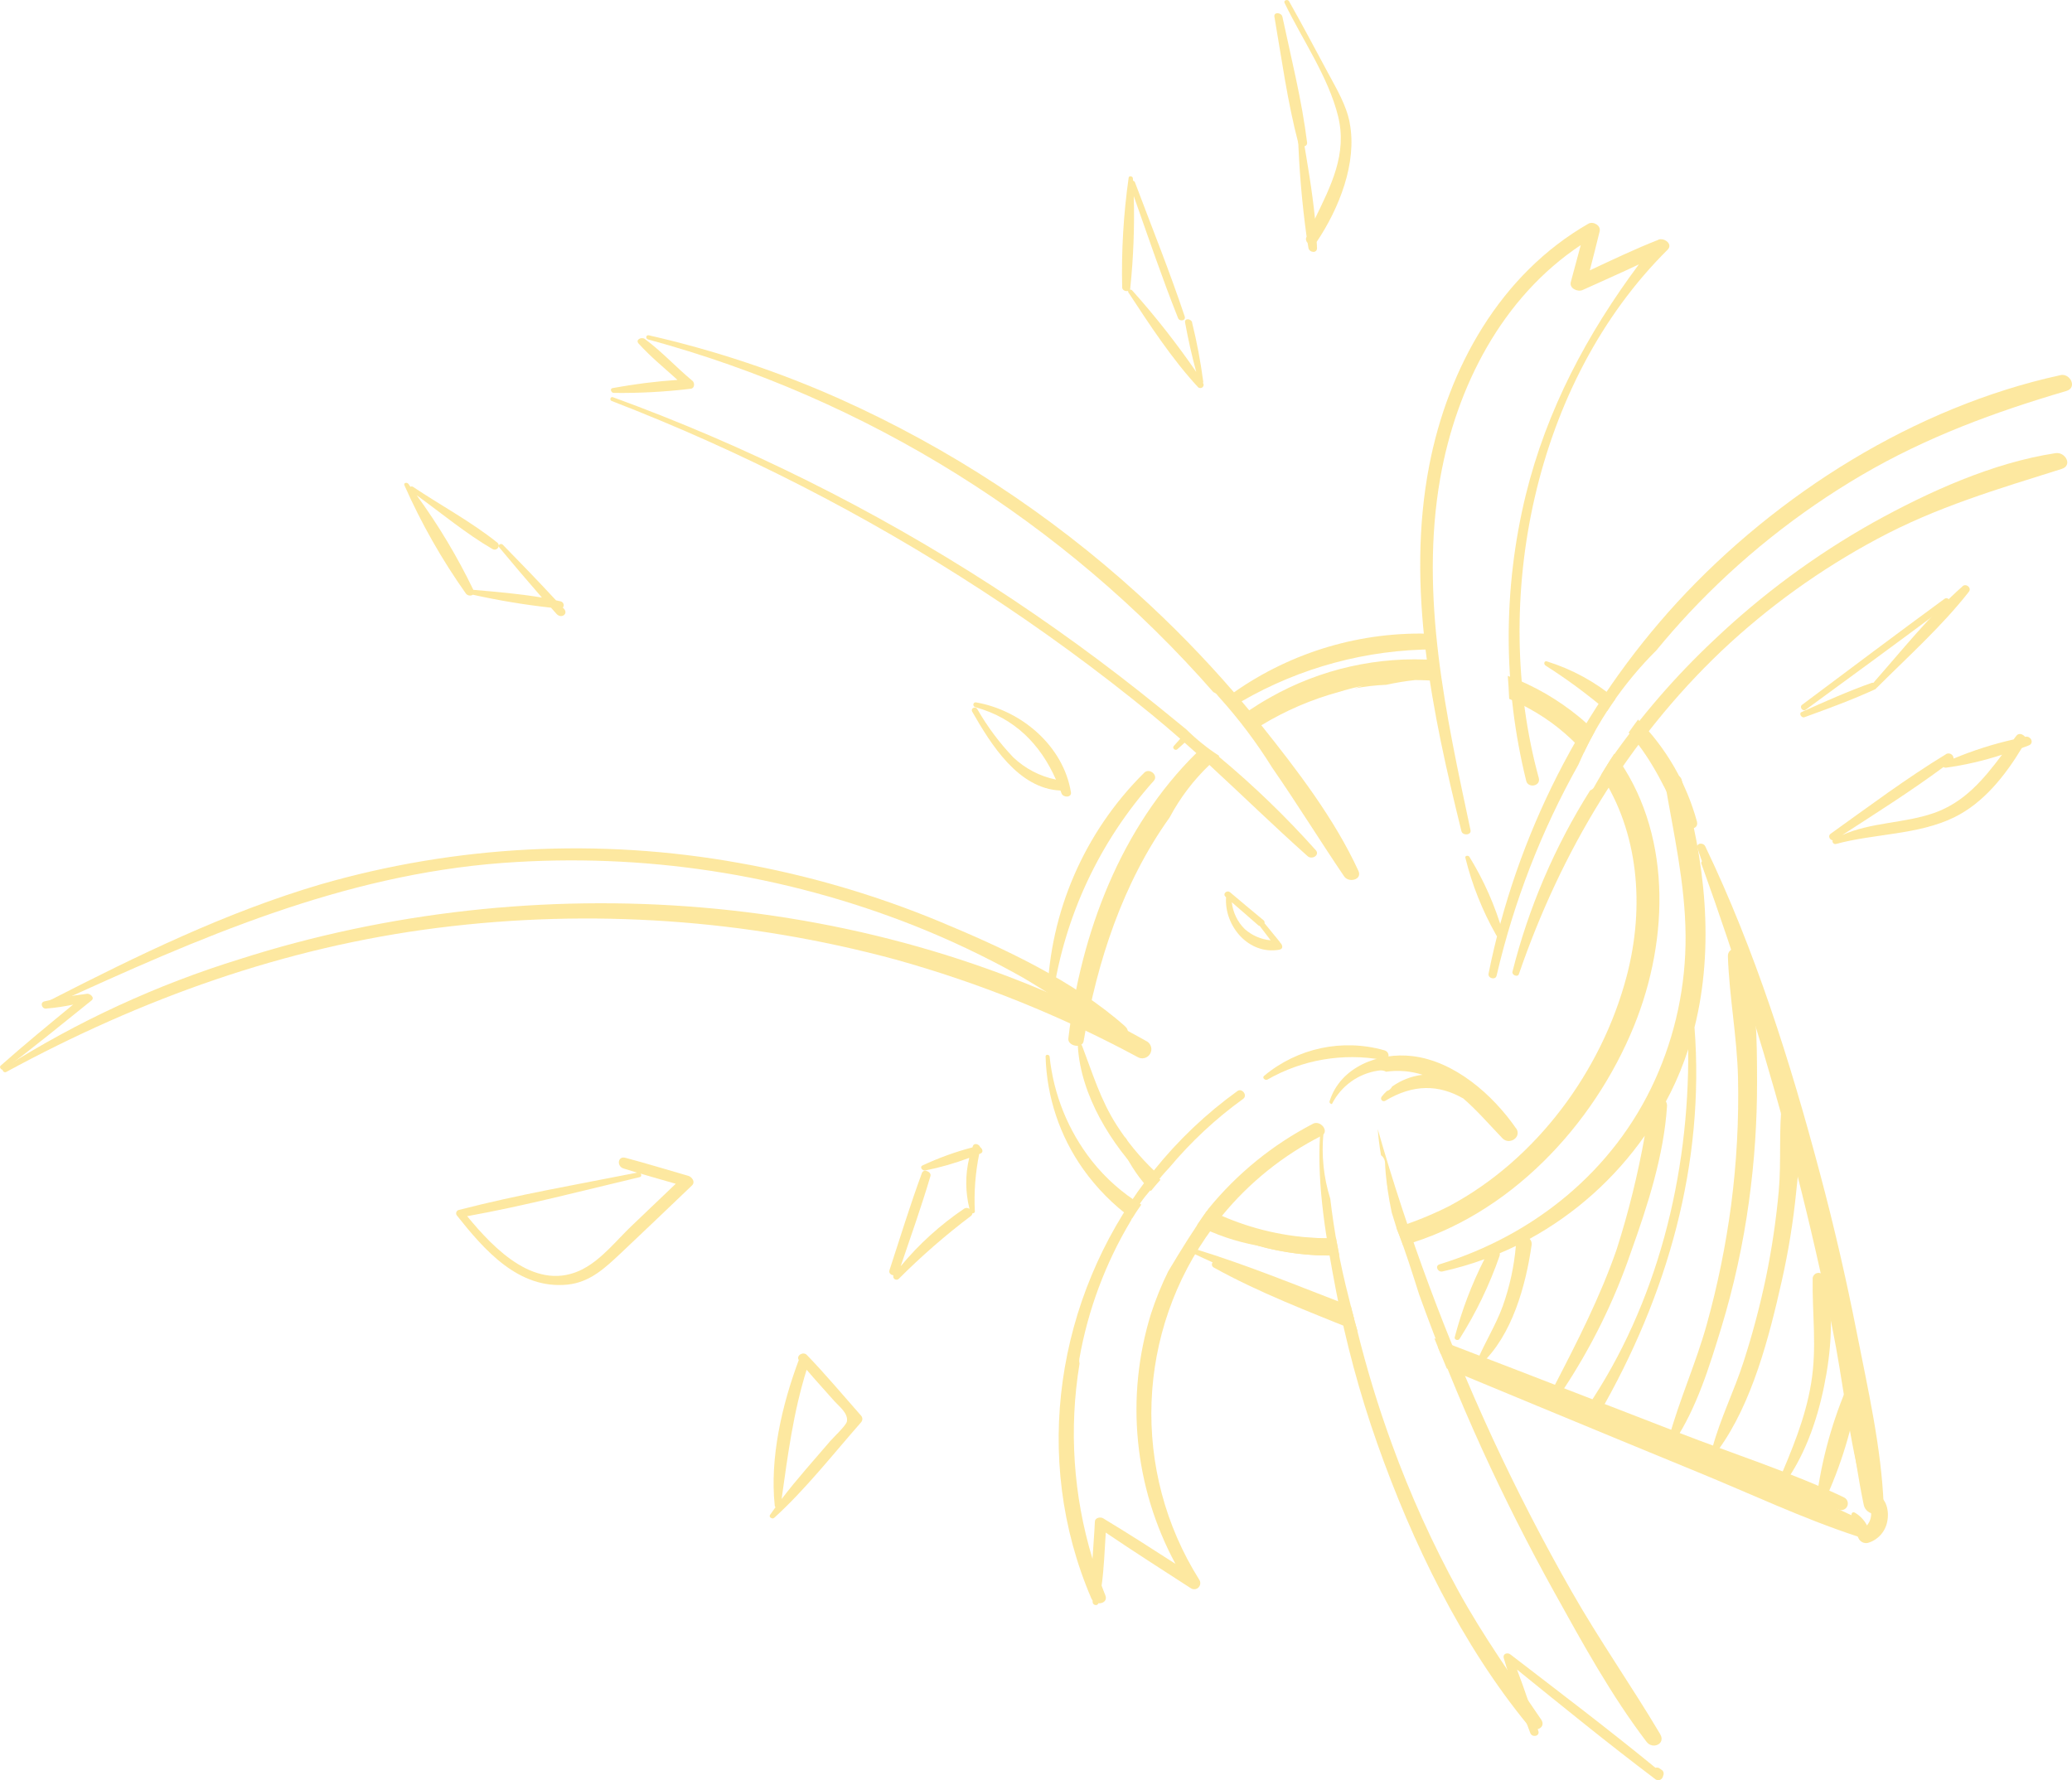 <?xml version="1.0" encoding="UTF-8"?>
<svg id="Layer_1" xmlns="http://www.w3.org/2000/svg" xmlns:xlink="http://www.w3.org/1999/xlink" viewBox="0 0 329.49 283.11">
  <defs>
    <clipPath id="clippath">
      <rect width="329.49" height="283.11" style="fill: none;"/>
    </clipPath>
  </defs>
  <g id="Group_477" style="opacity: .5;">
    <g style="clip-path: url(#clippath);">
      <g id="Group_476">
        <path id="Path_1041" d="M293.18,238.12c-8.45-3.99-17.57-6.9-26.28-10.28-8.58-3.32-17.15-6.64-25.73-9.96-4.36-1.68-8.72-3.36-13.08-5.03.32.82.65,1.64,1,2.47,4.11,1.62,8.21,3.24,12.32,4.86,8.55,3.37,17.11,6.73,25.66,10.08,8.41,3.3,16.8,7.18,25.42,9.87.56.17,1.15-.15,1.31-.71.16-.53-.12-1.09-.63-1.29" style="fill: #fcd141;"/>
        <path id="Path_1042" d="M214.81,207.75c-8.23-3.16-16.44-6.56-24.85-9.13-.2-.06-.41.06-.46.26-.05.18.04.38.22.45,8.32,3.98,17.08,7.14,25.64,10.55-.19-.71-.37-1.42-.54-2.13" style="fill: #fcd141;"/>
        <path id="Path_1043" d="M293.73,210.01c-1.82-8.06-3.83-16.08-6.05-24.04-4.61-16.54-10.09-32.82-16.43-48.78-.16-.4-.87-.29-.7.17,5.74,15.92,10.79,32.09,15,48.49,2.16,8.41,4.1,16.87,5.83,25.37,1.63,8.06,2.47,16.42,4.49,24.38.36,1.41,2.87,1.28,2.75-.32-.62-8.42-3.03-17.05-4.89-25.27" style="fill: #fcd141;"/>
        <path id="Path_1044" d="M298.32,237.7c-.54-.17-1.12.13-1.29.67-.04.12-.05.24-.05.36-.01.53.35.9.49,1.39.1.4.11.81.03,1.21-.09.47-.31.92-.62,1.28-.43-.86-1.12-1.58-1.96-2.05-.15-.09-.35-.04-.44.11-.01.02-.02.05-.03.08-.37,1.23.59,2.73,1.06,3.84.25.6.89.94,1.52.8,1.59-.46,2.78-1.78,3.08-3.4.33-1.53-.06-3.81-1.79-4.28" style="fill: #fcd141;"/>
        <path id="Path_1045" d="M180.02,193.81c.47-.76.96-1.5,1.47-2.22-3.02-1.84-5.68-4.2-7.88-6.98-3.75-4.78-6.07-10.52-6.7-16.56-.04-.37-.66-.41-.64,0,.18,6.43,2.26,12.65,5.98,17.9,2.15,3.02,4.77,5.67,7.76,7.85" style="fill: #fcd141;"/>
        <path id="Path_1046" d="M255.57,113.09c.43-.66.86-1.31,1.32-1.95-3.2-2.69-6.91-4.71-10.9-5.95-.46-.13-.55.44-.22.66,3.43,2.18,6.7,4.6,9.8,7.24" style="fill: #fcd141;"/>
        <path id="Path_1047" d="M258.99,116.52c.06.07.13.14.19.21,3.71,4.36,5.86,9.07,8.2,14.23.48,1.06,2.84,1.23,2.47-.29-1.67-6.12-4.9-11.71-9.37-16.22-.51.68-1.01,1.37-1.5,2.07" style="fill: #fcd141;"/>
        <path id="Path_1048" d="M181.97,122.88c-9.5,9.4-15.03,22.1-15.42,35.46,0,.44.8.58.87.11,1.87-12.75,7.45-24.66,16.05-34.26.79-.89-.69-2.1-1.5-1.31" style="fill: #fcd141;"/>
        <path id="Path_1049" d="M179.12,181.16c-.12-.25-.38-.41-.65-.41-.16-.24-.33-.49-.5-.74-.33-.52-1.24-.19-.92.42.52.97,1.09,1.9,1.69,2.81,1.1,2.27,2.54,4.35,4.28,6.18.49-.61.99-1.2,1.52-1.78-1.76-1.53-3.37-3.24-4.79-5.09-.22-.45-.43-.92-.62-1.39" style="fill: #fcd141;"/>
        <path id="Path_1050" d="M212.44,196.86c-7.1.37-14.17-1.1-20.52-4.28-.53.75-1.06,1.51-1.57,2.28,2.99,1.52,6.18,2.61,9.47,3.22,4.28,1.2,8.72,1.73,13.16,1.58-.19-.93-.37-1.86-.54-2.8" style="fill: #fcd141;"/>
        <path id="Path_1051" d="M209.24,135.22c-4.77-5.34-9.93-10.32-15.44-14.9l.1-.09c-1.89-1.22-3.65-2.64-5.25-4.22-1.41-1.16-2.82-2.3-4.22-3.44-8.55-6.94-17.46-13.42-26.7-19.41-18.91-12.22-39.12-22.28-60.27-29.99-.38-.14-.57.46-.2.6,20.58,7.95,40.28,18.03,58.78,30.07,9.43,6.13,18.52,12.77,27.22,19.9,1.5,1.23,2.97,2.49,4.42,3.76-.35.38-.69.77-1.03,1.15-.3.36.26.81.58.51.38-.36.76-.7,1.15-1.04.62.55,1.24,1.1,1.86,1.65-11.98,11.82-18.36,28.56-20.35,45.39-.14,1.22,2.22,1.68,2.43.43,2.11-12.61,6.24-25.19,13.67-35.57,1.65-3.11,3.79-5.93,6.33-8.36,5.23,4.82,10.3,9.77,15.62,14.51.68.61,2-.16,1.29-.97" style="fill: #fcd141;"/>
        <path id="Path_1052" d="M228.41,104.99c-9.23-.68-18.45,1.4-26.49,5.97-1.13.63-2.21,1.31-3.27,2.01-.4-.48-.8-.95-1.2-1.43,9.33-5.39,19.92-8.24,30.7-8.26-.12-.76-.24-1.53-.39-2.29,0-.07-.01-.13-.02-.19-11.24-.42-22.3,2.85-31.51,9.31-4.77-5.52-9.87-10.74-15.28-15.64-14.03-12.75-29.99-23.2-47.28-30.97-9.8-4.38-20.02-7.79-30.49-10.17-.48-.11-.56.54-.12.66,34.83,9.44,66.1,28.95,89.89,56.09.22.08.42.21.57.39.1.12.19.23.29.35,3.17,3.5,6.01,7.28,8.5,11.28,3.93,5.67,7.53,11.52,11.44,17.29.72,1.06,2.92.54,2.27-.88-3.81-8.29-9.77-16.06-15.44-23.16,3.82-2.32,7.95-4.1,12.27-5.28,1.28-.39,2.58-.74,3.88-1.01-.45.14-.9.29-1.35.44l.14-.03c1.63-.31,3.28-.49,4.94-.56,1.5-.33,3.02-.58,4.55-.75,1.31,0,2.61.06,3.91.19-.19-1.12-.35-2.24-.52-3.35" style="fill: #fcd141;"/>
        <path id="Path_1053" d="M253.61,116.32c-.76-.78-1.56-1.52-2.4-2.22-3.42-2.83-7.28-5.06-11.44-6.61.1,1.22.17,2.44.22,3.66,1.03.44,2.06.93,3.08,1.49,3.32,1.8,6.31,4.17,8.81,7.01.53-1.13,1.11-2.24,1.72-3.33" style="fill: #fcd141;"/>
        <path id="Path_1054" d="M254.6,123.26c5.91,9.06,7.01,20.82,4.08,31.97-3.96,15.07-14.32,29.16-28.19,36.57-2.71,1.37-5.54,2.52-8.44,3.44.38.94.73,1.89,1.07,2.84,16.8-4.71,30.23-18.99,36.7-34.85,5.74-14.08,6-31.15-3.12-43.35-.72,1.11-1.42,2.23-2.1,3.37" style="fill: #fcd141;"/>
        <path id="Path_1055" d="M215.07,208.75c-7.13-2.94-14.35-6.07-21.74-8.1-.63-.18-.85.65-.32.94,7.23,4.02,15.17,7.03,22.87,10.16-.29-.99-.56-2-.82-3.01" style="fill: #fcd141;"/>
        <path id="Path_1056" d="M296.07,241.79c-8.4-4.15-17.46-7.3-26.15-10.84-8.52-3.47-17.06-6.93-25.59-10.37-5.22-2.12-10.44-4.22-15.67-6.33.46,1.12.93,2.25,1.4,3.38,4.76,1.98,9.53,3.95,14.3,5.93,8.5,3.51,17,7.05,25.51,10.53,8.38,3.43,16.74,7.39,25.34,10.22,1.64.54,2.32-1.8.86-2.52" style="fill: #fcd141;"/>
        <path id="Path_1057" d="M289.37,186.47c-4.67-17.6-10.31-35.42-18.2-51.87-.33-.67-1.52-.53-1.24.3,5.77,16.91,11.77,33.6,16.22,50.92,2.28,8.85,4.26,17.77,5.96,26.76,1.67,8.88,2.43,17.97,4.27,26.79.36,1.72,3.24,2.09,3.16.01-.36-9.13-2.52-18.52-4.28-27.47-1.68-8.54-3.64-17.03-5.89-25.45" style="fill: #fcd141;"/>
        <path id="Path_1058" d="M178.97,163.28c-8.2-7.32-19.43-12.51-29.49-16.69-10.29-4.27-21.02-7.41-31.99-9.35-22.15-3.98-44.91-2.82-66.53,3.42-15,4.42-29.1,11.31-42.98,18.41-.47.24.06.88.49.69,23.09-10.57,45.89-20.62,71.53-22.52,22.27-1.64,44.62,1.77,65.38,9.98,5.56,2.21,10.97,4.77,16.2,7.66,5.58,3.08,10.61,6.95,16.07,10.19.52.33,1.2.18,1.53-.33.3-.47.21-1.09-.22-1.45" style="fill: #fcd141;"/>
        <path id="Path_1059" d="M182.21,165.53c-43.13-24.22-97.2-27.97-144.01-13.01-13.26,4.09-25.92,9.93-37.64,17.37-.39.25.06.81.43.6,21.5-11.67,44.27-19.85,68.62-22.92,24.37-3.08,49.1-1.37,72.81,5.04,13.35,3.72,26.25,8.92,38.45,15.49.68.43,1.57.22,2-.46.43-.68.22-1.57-.46-2-.06-.04-.13-.07-.2-.1" style="fill: #fcd141;"/>
        <path id="Path_1060" d="M327.63,59.67c-23.1,5.04-45.02,18.84-60.92,36.12-15.19,16.59-25.57,37.01-30,59.06-.15.74,1.1,1.09,1.28.32,2.73-11.74,7.11-23.04,13.01-33.56,2.95-6.79,7.15-12.96,12.4-18.18,1.67-2.04,3.42-4.03,5.23-5.97,8.04-8.57,17.27-15.94,27.4-21.89,10.3-6.04,21.16-10.04,32.57-13.39,1.77-.52.61-2.87-.97-2.52" style="fill: #fcd141;"/>
        <path id="Path_1061" d="M326.88,72.07c-9.98,1.51-20.22,6.16-28.98,11.02-9.19,5.16-17.7,11.44-25.34,18.7-6.11,5.74-11.61,12.09-16.41,18.96-.92,1.45-1.82,2.92-2.66,4.43-.13.25-.35.43-.62.52-5.62,8.91-9.79,18.64-12.36,28.85-.13.52.84.92,1.02.39,6.68-19.45,17.27-37.17,32.21-51.4,7.42-7.01,15.74-12.99,24.74-17.81,9.45-5.09,19.22-7.95,29.37-11.15,1.79-.56.58-2.74-.97-2.51" style="fill: #fcd141;"/>
        <path id="Path_1062" d="M245.06,273.46c-4.54-6.71-9.19-13.23-13.1-20.34-4.15-7.56-7.71-15.43-10.65-23.53-2.16-5.92-3.99-11.94-5.5-18.06-.5-1.72-.93-3.47-1.35-5.22-1.33-5.15-2.3-10.38-2.92-15.66-1.06-3.38-1.43-6.93-1.08-10.45-.26-.07-.53,0-.55.33-.51,8.15,1.03,16.79,2.55,24.78,1.57,8.22,3.75,16.31,6.53,24.21,5.57,15.78,13.42,32.05,24.13,45.03.89,1.08,2.86.26,1.95-1.08" style="fill: #fcd141;"/>
        <path id="Path_1063" d="M264.02,275.83c-4.52-7.63-9.63-14.88-14.03-22.6-4.57-8-8.79-16.19-12.67-24.56-7.32-15.87-13.42-32.28-18.23-49.08.1,1.39.28,2.77.52,4.14.4.3.64.77.64,1.27.05,1.15.16,2.28.3,3.42.01.06.03.12.04.18.03.13.04.26.04.39.18,1.28.41,2.56.68,3.84.27.87.53,1.74.81,2.61,1.35,3.41,2.44,6.96,3.56,10.46,2.99,8.31,6.32,16.49,9.98,24.54,3.54,7.75,7.38,15.36,11.52,22.82,4.47,8.06,9.06,16.43,14.66,23.77.96,1.26,3.07.33,2.17-1.2" style="fill: #fcd141;"/>
        <path id="Path_1064" d="M241.07,179.44c-3.71-5.36-9.76-10.66-16.44-11.47-5.36-.65-11.47,1.69-13.19,7.15-.09.27.12.44.36.48,1.45-2.89,4.22-4.88,7.42-5.33.41-.08.83-.02,1.2.18,1.95-.28,3.93-.11,5.8.49-1.75.2-3.41.85-4.85,1.87-.17.35-.48.61-.85.72-.3.28-.58.59-.83.92-.14.2-.09.48.12.61.14.09.31.1.46.02,4.49-2.7,8.53-2.6,12.43-.37,2.21,1.91,4.15,4.18,6.22,6.33,1.11,1.15,3.15-.2,2.16-1.62" style="fill: #fcd141;"/>
        <path id="Path_1065" d="M208.77,178.74c-6.39,3.31-12.03,7.9-16.58,13.47-2.3,3.21-4.38,6.58-6.42,9.99-1.08,2.19-2,4.46-2.75,6.78-4.09,13.23-2.68,27.56,3.9,39.74-3.81-2.46-7.63-4.91-11.51-7.25-.42-.25-1.27-.09-1.3.51-.09,1.95-.26,3.95-.38,5.94-3.06-10.05-3.77-20.67-2.06-31.03-.06-.26-.07-.53-.03-.79,1.37-7.78,4.16-15.24,8.23-22.02.65-1.57,1.55-3.02,2.66-4.3.32-.4.66-.8,1-1.2.75-1.01,1.55-1.97,2.42-2.88,3.44-4.11,7.37-7.78,11.72-10.92.79-.57-.17-1.78-.89-1.26-4.98,3.59-9.45,7.84-13.29,12.63-2.25-2.15-4.23-4.57-5.91-7.19-2.58-4.02-3.83-8.24-5.51-12.64-.12-.33-.69-.33-.67.08.45,7.75,5.27,15.66,10.88,21.28-14.16,18.71-18.35,44.15-8.73,66.55.05.1.11.2.18.28,0,.12.01.23.03.35.05.46.78.6.9.13.73.06,1.46-.41,1.1-1.29-.2-.51-.4-1.01-.58-1.52.39-2.78.47-5.64.66-8.43,4.46,3.02,9.01,5.93,13.53,8.85.45.29,1.05.17,1.34-.28.21-.33.21-.75,0-1.07-10.89-17.31-10.05-39.52,2.12-55.96,5.35,2.7,11.22,4.19,17.21,4.37,1.97.05,1.47-2.66-.29-2.75-5.32-.21-10.55-1.4-15.44-3.53,4.33-5.3,9.73-9.64,15.84-12.74,1.33-.67-.15-2.54-1.36-1.92" style="fill: #fcd141;"/>
        <path id="Path_1066" d="M220.13,167.04c-6.66-1.89-13.82-.36-19.13,4.08-.34.3.2.77.53.59,5.55-3.18,12.04-4.29,18.33-3.14,1.11.2,1.3-1.24.27-1.53" style="fill: #fcd141;"/>
        <path id="Path_1067" d="M263.71,38.14c-3.69,1.45-7.3,3.17-10.9,4.86.54-2.07,1.06-4.14,1.57-6.22.22-.92-1.03-1.63-1.78-1.21-14.02,8.04-22.31,22.9-25.32,38.45-3.74,19.35.47,39.38,5.12,58.18.18.73,1.61.66,1.44-.17-3.89-18.3-8.1-37.2-4.82-55.95,2.56-14.59,9.86-28.8,22.35-37.1-.53,1.95-1.06,3.91-1.58,5.87-.27,1.03,1.1,1.63,1.89,1.27,2.96-1.35,5.97-2.66,8.93-4.07-8.24,11.08-14.64,23.1-17.98,36.66-3.65,14.95-3.62,30.56.07,45.49.29,1.2,2.37.85,1.99-.49-7.73-28.29-.72-62.96,20.48-83.98.93-.92-.54-1.97-1.46-1.61" style="fill: #fcd141;"/>
        <path id="Path_1068" d="M233.65,136.26c-.15-.24-.71-.2-.63.15,1.06,4.31,2.72,8.46,4.91,12.32.15.27.5.37.77.22.22-.12.34-.38.28-.63-1.22-4.25-3.01-8.31-5.33-12.07" style="fill: #fcd141;"/>
        <path id="Path_1069" d="M109.45,187.01c-3.33-.96-6.65-1.98-10-2.87-1.23-.33-1.42,1.35-.3,1.7.72.22,1.44.44,2.16.66-9.45,1.87-19.03,3.52-28.36,5.94-.29.07-.47.37-.4.66.02.08.05.15.1.21,4.36,5.49,9.81,11.79,17.59,11,3.63-.37,6.02-2.69,8.58-5.09,3.76-3.54,7.48-7.11,11.22-10.68.57-.54.02-1.35-.59-1.53M92.73,201.82c-7.38,3.84-14.09-3.1-18.44-8.39,9.2-1.66,18.32-4.05,27.42-6.21.32-.07.31-.36.16-.56,1.86.55,3.73,1.08,5.59,1.61-2.35,2.24-4.71,4.49-7.05,6.73-2.38,2.27-4.73,5.28-7.68,6.81" style="fill: #fcd141;"/>
        <path id="Path_1070" d="M136.98,225.21c-2.87-3.25-5.66-6.59-8.67-9.71-.59-.61-1.74.08-1.29.81-2.67,7.14-4.62,15.54-3.82,23.16.01.09.05.18.12.24-.29.41-.59.82-.87,1.23-.25.37.39.73.67.46,5.02-4.57,9.33-10.1,13.81-15.19.25-.28.27-.7.05-1M134.68,226.07c-.11.63-2.24,2.63-2.66,3.13-2.58,3.03-5.31,6.03-7.73,9.22,1-7.06,1.85-13.74,3.98-20.57,1.44,1.69,2.95,3.33,4.42,5,.77.86,2.21,1.91,1.99,3.23" style="fill: #fcd141;"/>
        <path id="Path_1071" d="M203.93,2.67c-.15-.7-1.42-.82-1.27,0,1.15,6.69,2.08,13.57,3.81,20.14.18.7,1.49.66,1.38-.16-.82-6.68-2.52-13.39-3.92-19.97" style="fill: #fcd141;"/>
        <path id="Path_1072" d="M214.63,19.52c-.55-2.84-2.08-5.37-3.43-7.89-2.06-3.83-4.09-7.66-6.22-11.44-.2-.36-.92-.15-.71.27,2.79,5.79,6.97,11.77,8.51,18.02,1.5,6.03-1.17,11.12-3.67,16.3-.45-4.53-1.25-9.1-2-13.51-.07-.4-.73-.46-.71,0,.17,5.48.63,10.95,1.38,16.38l-.03.05c-.15.31-.07.69.18.92l.14.82c.14.76,1.4.89,1.36,0,0-.33-.04-.65-.05-.97,3.52-5.24,6.49-12.57,5.24-18.96" style="fill: #fcd141;"/>
        <path id="Path_1073" d="M322.06,117.18h-.04c-.32-.42-1-.65-1.35-.19-.16.2-.32.41-.47.61-3.26.74-6.46,1.76-9.54,3.05,0-.45-.35-.81-.8-.82-.11,0-.21.02-.31.06-6.36,3.86-12.39,8.39-18.44,12.71-.49.35-.13.99.33,1.05-.16.27.17.67.51.58,6.13-1.67,13.08-1.43,18.83-4.25,4.65-2.28,8.08-6.62,10.73-11.01.36-.13.74-.27,1.09-.41.94-.35.35-1.57-.53-1.38M307.55,129.3c-4.74,1.66-10.01,1.45-14.59,3.51,5.41-3.51,10.92-6.98,16.1-10.82.1.08.23.12.36.11,3.04-.42,6.03-1.11,8.95-2.07-2.92,3.89-5.97,7.57-10.82,9.27" style="fill: #fcd141;"/>
        <path id="Path_1074" d="M89.65,96.8c-.05-.06-.1-.11-.15-.16.22-.27.17-.66-.1-.88-.07-.06-.16-.1-.25-.12-.24-.06-.49-.11-.73-.16-2.78-3-5.62-5.94-8.48-8.86-.17-.15-.42-.13-.56.03-.03.04-.06.08-.07.12,0-.19-.09-.37-.24-.48-4.16-3.33-8.97-5.9-13.39-8.86-.12-.08-.28-.09-.4,0-.12-.16-.24-.33-.35-.49-.21-.27-.8-.16-.62.24,2.68,6.06,5.96,11.84,9.79,17.24.27.32.74.4,1.1.17,4.1.91,8.25,1.6,12.42,2.06.29.33.59.67.89,1,.72.8,1.95.01,1.15-.86M75.27,93.81c-2.54-5.27-5.56-10.31-9.01-15.04,3.98,2.88,7.81,6.08,12.05,8.55.31.19.71.09.9-.22.05-.09.08-.18.09-.28,0,.08.02.17.08.23,2.24,2.69,4.5,5.36,6.8,7.99-3.59-.61-7.34-.92-10.91-1.23" style="fill: #fcd141;"/>
        <path id="Path_1075" d="M110.08,60.54c-2.56-2.13-4.86-4.65-7.54-6.63-.52-.38-1.56.11-.98.74,1.88,2.09,4.09,3.87,6.17,5.77-3.46.24-6.9.67-10.31,1.3-.5.09-.23.77.19.77,4.09.05,8.17-.17,12.23-.66.65-.08.67-.95.25-1.29" style="fill: #fcd141;"/>
        <path id="Path_1076" d="M13.8,158.06c-2.28.28-4.54.68-6.77,1.21-.7.19-.38,1.19.28,1.14,1.45-.12,2.89-.33,4.31-.63-3.87,3.19-7.76,6.37-11.51,9.7-.34.3.22.86.55.61,4.73-3.53,9.29-7.28,13.89-10.97.58-.47-.26-1.15-.76-1.07" style="fill: #fcd141;"/>
        <path id="Path_1077" d="M264.28,281.52c-.11-.08-.22-.16-.33-.24-.2-.15-.46-.2-.7-.13-7.54-6.17-15.34-12.08-23.06-18.02-.49-.38-1.26-.1-1.06.58,1.17,4.05,2.75,7.98,4.22,11.92.27.75,1.56.53,1.28-.32-1.1-3.26-2.16-6.56-3.4-9.78,7.24,5.86,14.48,11.76,21.91,17.37.31.3.8.3,1.1,0,.09-.09.15-.2.19-.31l.12-.39c.04-.26-.06-.52-.26-.68" style="fill: #fcd141;"/>
        <path id="Path_1078" d="M155.26,111.71c-.56-.1-.66.63-.14.77,6.26,1.72,10.32,5.92,12.8,11.51-2.55-.52-4.91-1.75-6.8-3.55-2.21-2.32-4.13-4.9-5.72-7.68-.31-.49-1.1-.12-.79.44,2.95,5.16,7.32,12.24,14.02,12.53l.17.44c.25.71,1.64.73,1.5-.17-1.21-7.39-7.9-13.02-15.03-14.28" style="fill: #fcd141;"/>
        <path id="Path_1079" d="M267.43,124.02c-.39-1.32-2.96-1.27-2.69.32,1.37,8.11,3.23,16.1,3.3,24.38.07,7.97-1.6,15.86-4.9,23.11-6.55,14.41-19.22,24.64-34.22,29.25-.8.24-.27,1.3.44,1.14,2.27-.5,4.51-1.15,6.69-1.95-2.01,3.95-3.59,8.11-4.72,12.4-.1.42.54.61.76.28,2.62-4.13,4.75-8.55,6.36-13.17.06-.15.07-.31.04-.46.87-.37,1.72-.75,2.56-1.16-.28,3.26-.98,6.47-2.08,9.56-1.11,3.07-2.88,5.81-4.11,8.81-.07.21.04.44.25.51.13.04.28.02.38-.07,4.97-4.55,7.15-12.55,8.07-18.99.05-.35-.07-.7-.32-.95,7.28-3.99,13.54-9.6,18.31-16.4-1.08,6.1-2.57,12.12-4.45,18.02-2.65,7.65-6.27,14.71-9.98,21.88-.41.79.85,1.39,1.33.7,4.59-6.9,8.27-14.36,10.94-22.2,2.62-7.3,5.22-15.35,5.7-23.14.01-.25-.05-.5-.18-.71.25-.47.5-.93.74-1.41,1.11-2.22,2.05-4.53,2.81-6.89.18,20-4.92,40.54-16.16,57.07-.68,1.01,1.29,2.12,1.93,1.01,10.94-18.95,16.9-39.83,15.23-61.56,3.22-12.84,1.69-26.71-2.04-39.37" style="fill: #fcd141;"/>
        <path id="Path_1080" d="M277.51,151.79c-.41-1.42-2.8-1.26-2.74.32.22,6.43,1.46,12.82,1.61,19.29.15,6.76-.22,13.51-1.09,20.22-.85,6.41-2.14,12.75-3.87,18.98-1.72,6.21-4.41,12.11-6.09,18.31-.14.52.67.75.93.35,3.56-5.34,5.59-11.99,7.46-18.09,2-6.57,3.47-13.29,4.4-20.09.87-6.31,1.3-12.68,1.29-19.05-.01-6.61-.07-13.84-1.89-20.23" style="fill: #fcd141;"/>
        <path id="Path_1081" d="M283.42,174.92c-.6,4.75-.13,9.69-.56,14.49-.42,4.62-1.1,9.22-2.04,13.77-.95,4.54-2.14,9.02-3.57,13.44-1.47,4.57-3.67,8.95-4.92,13.57-.15.54.67.75.94.36,5.37-7.38,8.07-17.96,10.05-26.75,1.07-4.72,1.84-9.5,2.32-14.31.45-4.52,1.18-9.73.43-14.23-.2-1.23-2.46-1.9-2.66-.33" style="fill: #fcd141;"/>
        <path id="Path_1082" d="M290.06,203.09c-.16-.49-.68-.76-1.17-.6-.36.12-.61.44-.64.81-.09,5.7.71,11-.25,16.74-.94,5.67-3.12,10.71-5.34,15.96-.16.38.43.85.71.48,3.48-4.55,5.54-10.36,6.68-15.93,1.11-5.37,1.78-12.18,0-17.46" style="fill: #fcd141;"/>
        <path id="Path_1083" d="M293.58,220.92c-2.54,6.05-4.19,12.44-4.9,18.97-.04.4.57.71.78.29,2.88-5.86,4.9-12.11,5.99-18.55.16-.95-1.46-1.7-1.87-.71" style="fill: #fcd141;"/>
        <path id="Path_1084" d="M203.57,149.91s-.04-.08-.07-.12c-.8-.98-1.61-1.96-2.41-2.95.04-.2-.04-.4-.21-.52-1.76-1.45-3.5-2.91-5.25-4.39-.53-.45-1.28.23-.72.72l.06.05c-.31,4.57,3.59,9.2,8.45,8.35.7-.12.55-.78.14-1.14M197.96,147.78c-1.17-1.14-1.9-2.66-2.08-4.28,1.4,1.21,2.8,2.42,4.18,3.64.08.07.17.12.27.14.57.76,1.15,1.51,1.73,2.27-1.52-.14-2.95-.76-4.1-1.77" style="fill: #fcd141;"/>
        <path id="Path_1085" d="M155.86,182.44c-.14-.46-.93-.72-1.14-.2-.03.08-.05.16-.08.24-2.73.72-5.39,1.68-7.95,2.88-.51.25,0,.88.43.8,2.39-.48,4.73-1.15,7.01-2.01-.65,2.67-.63,5.46.04,8.12-.24-.18-.56-.21-.82-.06-3.79,2.56-7.2,5.64-10.12,9.17,1.62-4.76,3.3-9.51,4.73-14.33.2-.69-1.09-1.21-1.35-.51-1.88,5.11-3.48,10.32-5.17,15.49-.14.44.23.75.63.8-.1.27.04.57.31.67.18.07.38.03.52-.09,3.6-3.61,7.44-6.96,11.51-10.03.13-.1.21-.25.21-.41.2.02.42-.09.4-.33-.15-3.05.08-6.11.69-9.1.07-.03.14-.05.21-.08.51-.2.32-.75-.06-1.03" style="fill: #fcd141;"/>
        <path id="Path_1086" d="M309.24,95.22c-7.6,5.57-15.13,11.23-22.67,16.87-.49.37.11,1.13.56.8,7.6-5.57,15.21-11.12,22.75-16.76.56-.42-.12-1.28-.64-.9" style="fill: #fcd141;"/>
        <path id="Path_1087" d="M312.08,93.25c-5.15,4.57-9.63,10.18-14.18,15.35-.08-.02-.17-.02-.25,0-3.79,1.35-7.49,2.99-11.16,4.65-.5.22,0,.99.45.82,3.78-1.37,7.6-2.77,11.26-4.45.09-.05.17-.12.21-.22l.09-.06c4.91-4.91,10.31-9.75,14.59-15.22.49-.63-.44-1.39-1.01-.88" style="fill: #fcd141;"/>
        <path id="Path_1088" d="M189.58,51.28c-.15-.6-1.25-.73-1.13,0,.48,2.64,1.07,5.27,1.77,7.86-3.11-4.52-6.5-8.84-10.16-12.93-.1-.11-.24-.17-.39-.15.03-.05.06-.11.06-.18.51-4.88.7-9.79.56-14.69,2.29,6.48,4.5,13.01,7.04,19.39.24.61,1.3.45,1.06-.26-2.4-7.18-5.24-14.22-7.9-21.3-.05-.14-.17-.24-.31-.28,0-.13-.01-.26-.03-.39-.02-.33-.61-.46-.67-.09-.82,5.78-1.17,11.62-1.03,17.46,0,.44.57.67.94.55-.01.09,0,.18.06.26,3.32,5.06,6.92,10.58,11.04,15.02.19.21.52.23.74.04.19-.17.23-.45.09-.66l-.03-.04c.04-.06.06-.13.05-.19-.42-3.17-1.01-6.32-1.78-9.42" style="fill: #fcd141;"/>
      </g>
    </g>
  </g>
</svg>